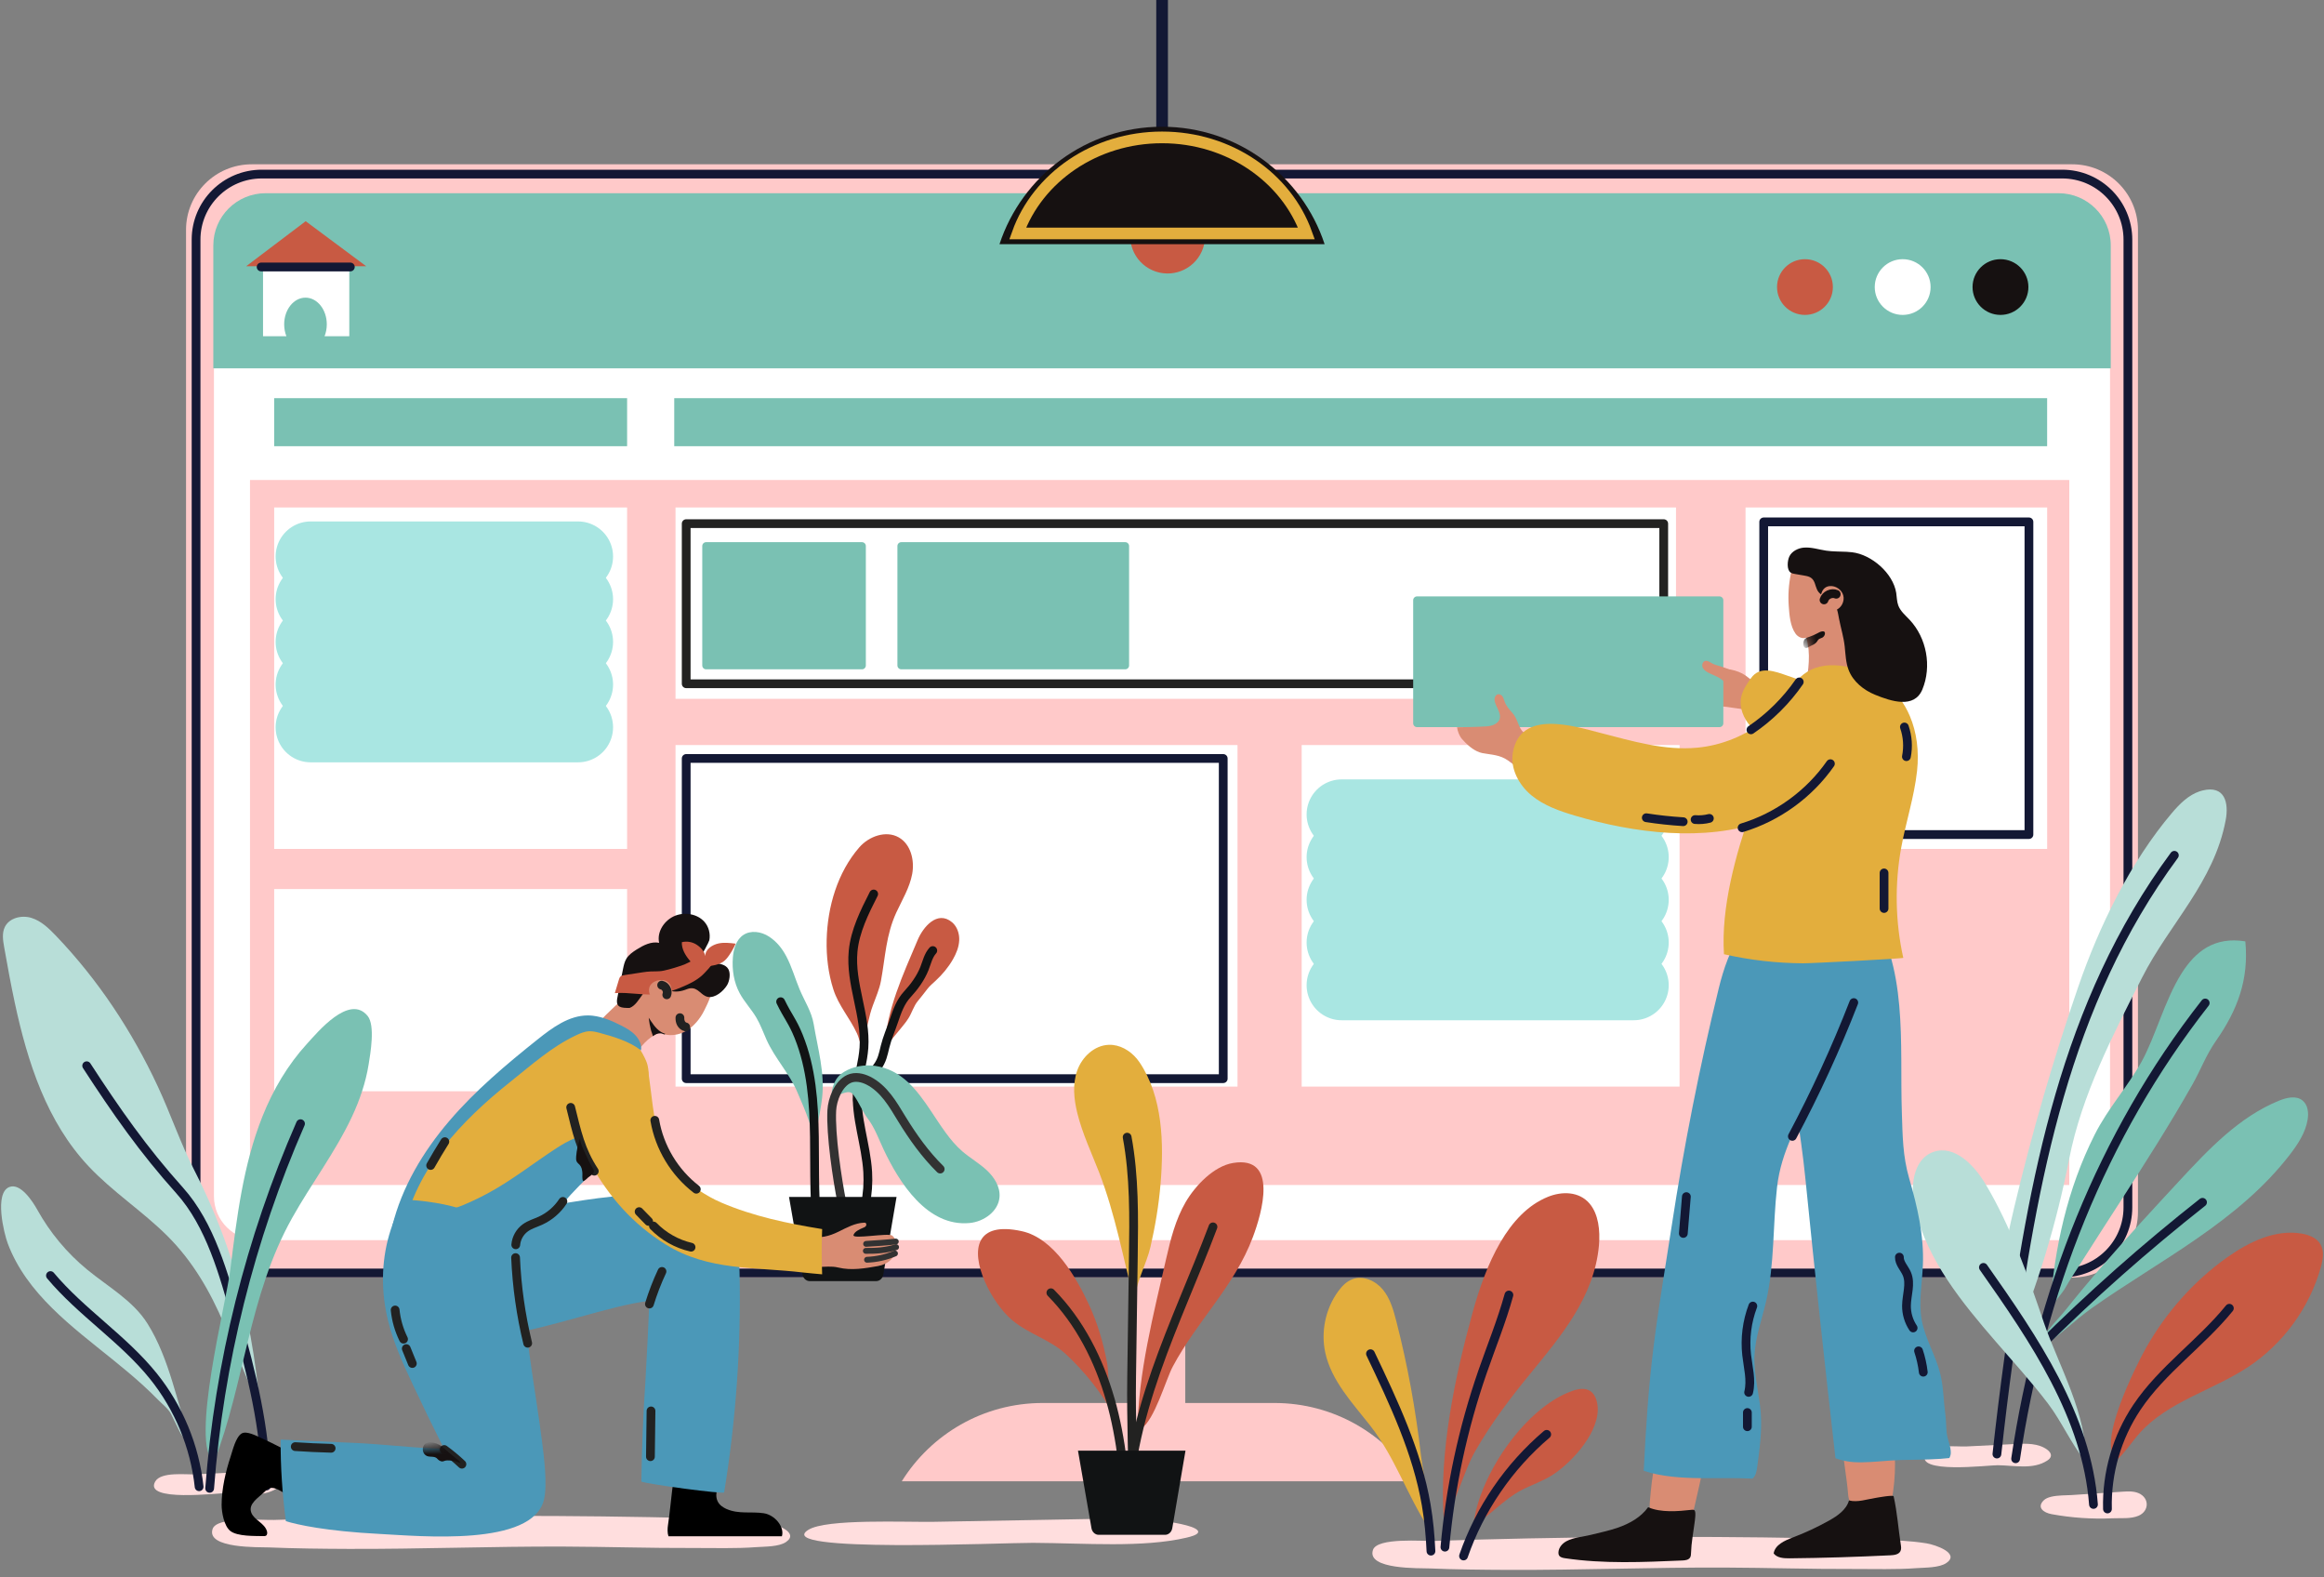 <svg xmlns="http://www.w3.org/2000/svg" width="199" height="135" viewBox="0 0 199 135" fill="none"><rect x="0" y="0" width="199" height="135" fill="#808080" stroke="none"/><path d="M121.189 126.806C118.685 122.784 114.219 120.105 109.125 120.105H89.283C84.188 120.105 79.723 122.785 77.219 126.806H121.189Z" fill="#FFC9C9"></path><path d="M101.493 107.312H96.914V124.064H101.493V107.312Z" fill="#FFC9C9"></path><path d="M177.444 109.366H21.556C18.448 109.366 15.93 106.853 15.93 103.753V19.678C15.93 16.578 18.448 14.065 21.556 14.065H177.444C180.551 14.065 183.07 16.578 183.07 19.678V103.753C183.07 106.853 180.551 109.366 177.444 109.366Z" fill="#FFC9C9"></path><path d="M176.582 108.976H22.415C19.308 108.976 16.789 106.462 16.789 103.362V20.516C16.789 17.416 19.308 14.902 22.415 14.902H176.582C179.689 14.902 182.208 17.416 182.208 20.516V103.362C182.208 106.462 179.689 108.976 176.582 108.976Z" stroke="#131834" stroke-width="0.75" stroke-miterlimit="10" stroke-linecap="round" stroke-linejoin="round"></path><path d="M176.911 106.167H22.088C20.007 106.167 18.32 104.484 18.32 102.409V24.035H180.679V102.409C180.679 104.484 178.992 106.167 176.911 106.167Z" fill="white"></path><path d="M177.189 41.092H21.406V101.444H177.189V41.092Z" fill="#FFC9C9"></path><path d="M180.741 31.532H18.266V21.008C18.266 18.54 20.271 16.539 22.745 16.539H176.261C178.735 16.539 180.741 18.54 180.741 21.008V31.532Z" fill="#7AC1B3"></path><path d="M53.698 34.086H23.477V38.198H53.698V34.086Z" fill="#7AC1B3"></path><path d="M175.293 34.086H57.734V38.198H175.293V34.086Z" fill="#7AC1B3"></path><path d="M53.698 76.109H23.477V93.419H53.698V76.109Z" fill="white"></path><path d="M175.295 43.443H149.469V72.675H175.295V43.443Z" fill="white"></path><path d="M143.513 43.443H57.844V59.823H143.513V43.443Z" fill="white"></path><path d="M142.462 44.828H58.758V58.534H142.462V44.828Z" stroke="#222221" stroke-width="0.75" stroke-miterlimit="10" stroke-linecap="round" stroke-linejoin="round"></path><path d="M105.965 63.781H57.844V93.02H105.965V63.781Z" fill="white"></path><path d="M104.743 64.93H58.758V92.341H104.743V64.93Z" stroke="#131834" stroke-width="0.75" stroke-miterlimit="10" stroke-linecap="round" stroke-linejoin="round"></path><path d="M53.698 43.443H23.477V72.675H53.698V43.443Z" fill="white"></path><path d="M26.602 47.639H49.496" stroke="#A9E6E2" stroke-width="6" stroke-miterlimit="10" stroke-linecap="round" stroke-linejoin="round"></path><path d="M26.602 51.295H49.496" stroke="#A9E6E2" stroke-width="6" stroke-miterlimit="10" stroke-linecap="round" stroke-linejoin="round"></path><path d="M26.602 54.949H49.496" stroke="#A9E6E2" stroke-width="6" stroke-miterlimit="10" stroke-linecap="round" stroke-linejoin="round"></path><path d="M26.602 58.603H49.496" stroke="#A9E6E2" stroke-width="6" stroke-miterlimit="10" stroke-linecap="round" stroke-linejoin="round"></path><path d="M26.602 62.26H49.496" stroke="#A9E6E2" stroke-width="6" stroke-miterlimit="10" stroke-linecap="round" stroke-linejoin="round"></path><path d="M143.819 63.781H111.461V93.02H143.819V63.781Z" fill="white"></path><path d="M114.883 69.721H139.89" stroke="#A9E6E2" stroke-width="6" stroke-miterlimit="10" stroke-linecap="round" stroke-linejoin="round"></path><path d="M114.883 73.375H139.89" stroke="#A9E6E2" stroke-width="6" stroke-miterlimit="10" stroke-linecap="round" stroke-linejoin="round"></path><path d="M114.883 77.031H139.89" stroke="#A9E6E2" stroke-width="6" stroke-miterlimit="10" stroke-linecap="round" stroke-linejoin="round"></path><path d="M114.883 80.686H139.89" stroke="#A9E6E2" stroke-width="6" stroke-miterlimit="10" stroke-linecap="round" stroke-linejoin="round"></path><path d="M114.883 84.34H139.89" stroke="#A9E6E2" stroke-width="6" stroke-miterlimit="10" stroke-linecap="round" stroke-linejoin="round"></path><path d="M173.734 44.676H151.023V71.444H173.734V44.676Z" stroke="#131834" stroke-width="0.75" stroke-miterlimit="10" stroke-linecap="round" stroke-linejoin="round"></path><path d="M73.809 57.298H60.464C60.281 57.298 60.133 57.15 60.133 56.967V46.745C60.133 46.562 60.281 46.414 60.464 46.414H73.809C73.992 46.414 74.141 46.562 74.141 46.745V56.967C74.14 57.15 73.992 57.298 73.809 57.298Z" fill="#7AC1B3"></path><path d="M96.351 57.298H77.175C76.992 57.298 76.844 57.15 76.844 56.967V46.745C76.844 46.562 76.992 46.414 77.175 46.414H96.351C96.534 46.414 96.682 46.562 96.682 46.745V56.967C96.682 57.15 96.534 57.298 96.351 57.298Z" fill="#7AC1B3"></path><path d="M154.555 26.959C155.876 26.959 156.946 25.891 156.946 24.573C156.946 23.256 155.876 22.188 154.555 22.188C153.235 22.188 152.164 23.256 152.164 24.573C152.164 25.891 153.235 26.959 154.555 26.959Z" fill="#C85A43"></path><path d="M162.922 26.959C164.243 26.959 165.314 25.891 165.314 24.573C165.314 23.256 164.243 22.188 162.922 22.188C161.602 22.188 160.531 23.256 160.531 24.573C160.531 25.891 161.602 26.959 162.922 26.959Z" fill="white"></path><path d="M171.297 26.959C172.618 26.959 173.689 25.891 173.689 24.573C173.689 23.256 172.618 22.188 171.297 22.188C169.977 22.188 168.906 23.256 168.906 24.573C168.906 25.891 169.977 26.959 171.297 26.959Z" fill="#161111"></path><path d="M22.523 22.432V28.784H24.524C24.403 28.477 24.333 28.133 24.333 27.767C24.333 26.504 25.15 25.481 26.158 25.481C27.166 25.481 27.983 26.505 27.983 27.767C27.983 28.133 27.913 28.477 27.791 28.784H29.909V22.432H22.523Z" fill="white"></path><path d="M31.359 22.793L26.175 18.936L21.078 22.793H31.359Z" fill="#C85A43"></path><path d="M22.359 22.855H29.999" stroke="#131834" stroke-width="0.75" stroke-miterlimit="10" stroke-linecap="round" stroke-linejoin="round"></path><path d="M93.152 130.04C96.068 129.988 99.241 129.962 101.599 130.582C102.163 130.73 102.702 130.956 102.582 131.204C102.491 131.393 102.043 131.531 101.595 131.635C97.835 132.512 92.931 132.102 88.452 132.077C85.916 132.062 66.017 132.97 69.214 130.965C70.763 129.993 77.526 130.321 80.039 130.276C84.41 130.197 88.781 130.119 93.152 130.04Z" fill="#FFDEDE"></path><path d="M154.982 131.674C156.849 131.708 158.716 131.751 160.583 131.802C162.045 131.842 163.511 131.888 164.955 132.118C165.723 132.241 167.852 132.97 166.677 133.795C166.064 134.225 164.829 134.189 164.119 134.242C162.327 134.377 160.536 134.307 158.742 134.315C155.037 134.331 151.336 134.207 147.632 134.193C141.477 134.171 135.322 134.416 129.166 134.393C126.919 134.384 124.672 134.36 122.427 134.268C121.592 134.233 116.999 134.389 117.563 132.686C117.926 131.592 121.851 131.946 122.819 131.914C133.536 131.556 144.261 131.476 154.982 131.674Z" fill="#FFDEDE"></path><path d="M20.976 126.003C21.912 125.956 22.931 125.932 23.687 126.486C23.869 126.618 24.042 126.819 24.003 127.041C23.974 127.209 23.83 127.333 23.686 127.426C22.479 128.208 20.905 127.842 19.467 127.819C18.653 127.807 12.265 128.616 13.291 126.827C13.788 125.96 15.96 126.253 16.766 126.213C18.169 126.142 19.573 126.072 20.976 126.003Z" fill="#FFDEDE"></path><path d="M55.623 129.877C57.49 129.911 59.357 129.954 61.223 130.006C62.685 130.045 64.151 130.091 65.595 130.322C66.364 130.444 68.493 131.173 67.317 131.998C66.705 132.428 65.469 132.392 64.76 132.445C62.968 132.58 61.176 132.51 59.383 132.518C55.678 132.534 51.977 132.41 48.273 132.397C42.117 132.374 35.962 132.619 29.806 132.596C27.56 132.587 25.312 132.563 23.068 132.471C22.233 132.436 17.64 132.592 18.204 130.89C18.567 129.796 22.492 130.149 23.46 130.117C34.176 129.759 44.902 129.679 55.623 129.877Z" fill="#FFDEDE"></path><path d="M1.261 85.822C0.922 84.241 0.634 82.65 0.356 81.081C0.254 80.504 0.157 79.882 0.414 79.356C0.798 78.571 1.858 78.32 2.693 78.579C3.529 78.837 4.184 79.475 4.789 80.106C8.409 83.887 11.31 88.276 13.516 93.013C14.621 95.383 15.443 97.848 16.634 100.168C17.94 102.713 19.033 105.367 19.901 108.093C21.216 112.224 21.911 116.47 22.304 120.772C21.274 118.298 20.235 115.828 19.189 113.361C17.996 110.551 16.502 107.963 14.325 105.798C12.197 103.681 9.647 102.035 7.588 99.844C4.017 96.045 2.37 90.989 1.261 85.822Z" fill="#B8DED8"></path><path d="M7.422 91.234C9.944 95.117 12.284 98.463 15.379 101.908C18.023 104.851 19.171 109.132 20.217 112.847C21.552 117.591 22.716 122.245 22.808 127.213" stroke="#131834" stroke-width="0.75" stroke-miterlimit="10" stroke-linecap="round" stroke-linejoin="round"></path><path d="M19.726 108.662C20.276 104.226 20.818 99.73 22.472 95.576C23.375 93.306 24.639 91.152 26.295 89.346C27.183 88.378 29.915 85.053 31.479 86.97C32.142 87.783 31.715 90.191 31.564 91.132C31.315 92.672 30.805 94.168 30.145 95.58C28.719 98.627 26.657 101.33 25.013 104.267C21.276 110.942 20.978 118.349 18.305 125.225C16.257 123.527 19.349 111.698 19.726 108.662Z" fill="#7AC1B3"></path><path d="M12.627 113.305C11.39 111.337 9.253 110.157 7.457 108.681C5.731 107.262 4.277 105.516 3.194 103.563C2.816 102.882 1.767 101.24 0.801 101.616C-0.511 102.125 0.343 105.601 0.668 106.462C2.288 110.755 6.169 113.574 9.612 116.357C10.523 117.093 11.427 117.838 12.291 118.629C12.708 119.01 13.116 119.402 13.51 119.807C13.873 120.182 14.422 120.595 14.65 121.056C14.88 121.523 15.111 121.991 15.341 122.458C15.502 122.785 15.696 123.142 16.041 123.263C16.071 123.274 16.107 123.282 16.134 123.266C16.157 123.253 16.169 123.227 16.178 123.202C16.29 122.894 16.011 122.447 15.915 122.146C15.779 121.726 15.651 121.303 15.526 120.88C15.265 120.003 15.018 119.123 14.747 118.25C14.214 116.534 13.586 114.832 12.627 113.305Z" fill="#B8DED8"></path><path d="M17.953 127.413C18.769 116.671 21.412 106.068 25.733 96.195" stroke="#131834" stroke-width="0.75" stroke-miterlimit="10" stroke-linecap="round" stroke-linejoin="round"></path><path d="M17.05 127.275C16.683 123.834 15.306 120.507 13.135 117.809C10.557 114.605 6.961 112.349 4.32 109.197" stroke="#131834" stroke-width="0.75" stroke-miterlimit="10" stroke-linecap="round" stroke-linejoin="round"></path><path d="M172.585 123.616C173.521 123.569 174.54 123.546 175.297 124.099C175.478 124.231 175.651 124.433 175.613 124.654C175.584 124.822 175.439 124.946 175.296 125.039C174.089 125.821 172.515 125.455 171.077 125.432C170.262 125.42 163.874 126.229 164.9 124.44C165.398 123.573 167.569 123.866 168.376 123.826C169.779 123.756 171.182 123.686 172.585 123.616Z" fill="#FFDEDE"></path><path d="M190.581 70.214C189.58 75.534 185.766 79.074 183.424 83.685C180.903 88.648 178.248 93.733 177.173 99.243C176.109 104.701 174.483 110.049 172.331 115.178C171.929 115.296 171.656 114.778 171.575 114.368C170.856 110.719 171.618 106.955 172.479 103.337C173.994 96.968 175.822 90.674 177.954 84.484C179.729 79.329 182.416 73.786 185.991 69.581C186.642 68.815 187.396 68.065 188.34 67.746C188.419 67.719 188.499 67.695 188.581 67.675C190.522 67.19 190.86 68.737 190.581 70.214Z" fill="#B8DED8"></path><path d="M186.187 73.219C176.796 85.943 174.095 101.006 171.996 116.32C171.624 119.034 171.29 121.753 170.992 124.476" stroke="#131834" stroke-width="0.75" stroke-miterlimit="10" stroke-linecap="round" stroke-linejoin="round"></path><path d="M186.792 83.347C187.988 81.446 189.618 80.156 192.264 80.587C192.576 83.828 191.609 86.446 189.751 89.102C188.897 90.323 188.463 91.549 187.748 92.815C185.811 96.241 183.689 99.558 181.556 102.864C180.466 104.555 179.371 106.242 178.295 107.942C177.781 108.754 177.235 109.558 176.763 110.395C176.671 110.558 175.536 112.001 175.539 111.952C175.929 106.785 177.018 101.787 179.365 97.13C180.495 94.888 182.164 93.062 183.358 90.925C184.546 88.8 185.355 85.632 186.792 83.347Z" fill="#7AC1B3"></path><path d="M186.576 101.129C189.092 98.414 191.722 95.617 195.154 94.222C195.806 93.957 196.615 93.767 197.162 94.209C197.624 94.583 197.696 95.264 197.598 95.849C197.417 96.943 196.791 97.91 196.116 98.792C191.708 104.551 185.027 107.826 179.21 111.916C177.63 113.027 176.189 114.496 174.594 115.518C174.69 114.354 176.146 113.057 176.85 112.172C177.867 110.893 178.917 109.64 179.987 108.404C182.128 105.931 184.353 103.529 186.576 101.129Z" fill="#7AC1B3"></path><path d="M188.828 85.863C179.92 97.233 174.722 110.667 172.594 124.88" stroke="#131834" stroke-width="0.75" stroke-miterlimit="10" stroke-linecap="round" stroke-linejoin="round"></path><path d="M174.594 115.333C179.087 110.867 183.624 106.852 188.598 102.926" stroke="#131834" stroke-width="0.75" stroke-miterlimit="10" stroke-linecap="round" stroke-linejoin="round"></path><path d="M175.635 128.133C175.372 128.197 175.143 128.295 174.991 128.447C174.385 129.056 174.991 129.498 175.679 129.623C177.401 129.938 179.159 130.056 180.909 129.975C181.616 129.943 182.448 130.042 183.115 129.76C184.025 129.375 184.081 128.249 183.132 127.829C182.703 127.639 182.213 127.667 181.745 127.698C180.29 127.794 178.835 127.891 177.38 127.987C176.949 128.016 176.211 127.993 175.635 128.133Z" fill="#FFDEDE"></path><path d="M175.023 113.252C173.629 109.167 172.22 105.047 170.003 101.341C169.034 99.724 167.348 97.99 165.563 98.609C163.753 99.236 163.535 101.724 163.998 103.581C165.087 107.945 167.987 111.492 170.871 114.825C172.387 116.576 173.948 118.293 175.353 120.136C176.525 121.675 177.357 123.607 178.534 125.052C178.851 121.365 176.189 116.67 175.023 113.252Z" fill="#B8DED8"></path><path d="M169.836 108.496C174.187 114.675 178.689 121.26 179.26 128.79" stroke="#131834" stroke-width="0.75" stroke-miterlimit="10" stroke-linecap="round" stroke-linejoin="round"></path><path d="M190.73 107.623C192.594 106.304 194.84 105.219 197.093 105.604C197.718 105.711 198.371 105.968 198.693 106.512C199.039 107.096 198.91 107.836 198.727 108.489C197.753 111.965 195.485 115.065 192.464 117.049C189.427 119.043 185.63 119.986 183.207 122.69C182.549 123.425 182.027 124.279 181.301 124.94C179.405 123.848 182.945 116.826 183.762 115.384C185.488 112.337 187.865 109.65 190.73 107.623Z" fill="#C85A43"></path><path d="M180.458 129.177C180.375 126.108 181.27 123.02 182.982 120.469C185.139 117.256 188.455 115 190.896 111.996" stroke="#131834" stroke-width="0.75" stroke-miterlimit="10" stroke-linecap="round" stroke-linejoin="round"></path><path d="M144.934 129.622C144.886 129.758 144.819 129.884 144.716 129.983C144.424 130.263 143.952 130.224 143.569 130.095C143.137 129.949 142.796 129.832 142.352 129.802C141.958 129.775 141.539 129.856 141.348 129.411C141.226 129.124 141.254 128.782 141.283 128.451C141.381 127.374 141.478 126.292 141.722 125.212C141.962 124.152 142.211 123.246 143.145 122.581C143.698 122.187 144.465 121.967 145.05 122.312C145.52 122.589 145.74 123.152 145.83 123.689C146.026 124.865 145.76 126.063 145.496 127.225C145.34 127.911 145.184 128.596 145.027 129.282C145.002 129.395 144.974 129.512 144.934 129.622Z" fill="#D98C73"></path><path d="M144.957 129.245C144.923 129.244 144.889 129.247 144.856 129.25C143.684 129.382 142.227 129.507 141.125 129.029C140.504 129.892 139.525 130.436 138.519 130.783C137.772 131.04 136.998 131.201 136.233 131.391C135.564 131.557 134.74 131.609 134.131 131.938C133.778 132.129 133.48 132.467 133.448 132.866C133.44 132.966 133.45 133.071 133.502 133.157C133.6 133.319 133.811 133.364 133.999 133.393C137.316 133.889 140.717 133.729 144.056 133.587C144.301 133.576 144.585 133.545 144.717 133.338C144.79 133.223 144.796 133.079 144.8 132.943C144.828 132.036 144.991 131.255 145.102 130.371C145.126 130.176 145.241 129.472 145.108 129.306C145.072 129.261 145.016 129.247 144.957 129.245Z" fill="#161111"></path><path d="M161.953 128.582C161.894 128.857 161.804 129.134 161.592 129.315C161.356 129.516 161.023 129.55 160.712 129.552C159.357 129.56 158.365 129.35 158.247 127.888C158.129 126.419 157.835 124.984 157.725 123.515C157.671 122.806 157.765 121.851 158.176 121.253C158.482 120.809 158.882 120.414 159.378 120.199C159.874 119.985 160.474 119.972 160.939 120.247C161.573 120.622 161.815 121.408 161.956 122.13C162.365 124.211 162.372 126.369 161.979 128.453C161.97 128.496 161.962 128.539 161.953 128.582Z" fill="#D98C73"></path><path d="M162.149 128.094C162.116 127.954 160.722 128.213 160.604 128.231C159.849 128.344 159.066 128.638 158.326 128.446C158.101 129.249 157.338 129.769 156.609 130.177C155.621 130.73 154.592 131.21 153.532 131.611C152.827 131.879 151.994 132.24 151.875 132.983C152.172 133.374 152.739 133.406 153.23 133.402C156.116 133.375 159.002 133.282 161.885 133.143C162.204 133.128 162.58 133.077 162.728 132.795C162.818 132.622 162.79 132.415 162.76 132.223C162.546 130.856 162.454 129.441 162.149 128.094Z" fill="#161111"></path><path d="M159.344 125.187C160.47 125.176 161.589 125.024 162.714 124.989C163.866 124.952 165.019 124.965 166.17 124.885C166.417 124.867 166.667 124.845 166.916 124.818C166.989 124.696 167.035 124.552 167.041 124.412C167.068 123.825 166.749 123.232 166.69 122.644C166.638 122.124 166.648 121.609 166.577 121.089C166.421 119.946 166.422 118.769 166.151 117.644C165.765 116.047 164.842 114.606 164.55 112.989C164.271 111.441 164.591 109.856 164.654 108.284C164.756 105.76 164.179 103.296 163.482 100.888C162.922 98.953 162.918 97.23 162.851 95.214C162.655 89.337 163.442 82.629 159.904 77.667C159.011 76.414 157.547 75.452 156.059 75.568C154.971 75.653 154.132 76.244 153.506 77.092C151.678 79.566 152.698 86.29 153.023 89.226C153.454 93.118 154.192 96.923 154.585 100.832C155.389 108.835 156.252 116.835 157.168 124.831C157.856 125.085 158.575 125.195 159.344 125.187Z" fill="#4B98B8"></path><path d="M153.613 77.745C149.583 77.309 147.959 81.398 147.179 84.587C145.533 91.321 144.185 98.128 143.139 104.981C142.618 108.39 142.032 111.789 141.602 115.211C141.157 118.713 140.921 122.403 140.75 125.912C142.308 126.421 143.981 126.522 145.618 126.538C147.099 126.551 148.581 126.504 150.058 126.58C150.336 126.363 150.414 125.966 150.463 125.609C150.674 124.061 150.886 122.5 150.77 120.942C150.648 119.313 150.168 117.708 150.231 116.075C150.294 114.48 150.872 112.957 151.229 111.401C151.963 108.206 151.796 104.905 152.161 101.665C152.523 98.449 154.003 96.313 155.097 93.443C156.678 89.295 161.355 78.583 153.613 77.745Z" fill="#4B98B8"></path><path d="M153.477 97.28C155.453 93.57 157.21 89.744 158.735 85.828" stroke="#131834" stroke-width="0.75" stroke-miterlimit="10" stroke-linecap="round" stroke-linejoin="round"></path><path d="M144.401 102.439C144.314 103.49 144.228 104.54 144.141 105.591" stroke="#131834" stroke-width="0.75" stroke-miterlimit="10" stroke-linecap="round" stroke-linejoin="round"></path><path d="M150.092 111.807C149.589 113.132 149.406 114.577 149.562 115.985C149.681 117.057 149.992 118.149 149.732 119.197" stroke="#131834" stroke-width="0.75" stroke-miterlimit="10" stroke-linecap="round" stroke-linejoin="round"></path><path d="M149.625 120.92C149.625 121.326 149.625 121.732 149.625 122.138" stroke="#131834" stroke-width="0.75" stroke-miterlimit="10" stroke-linecap="round" stroke-linejoin="round"></path><path d="M162.641 107.619C162.63 108.147 163.073 108.561 163.281 109.047C163.641 109.892 163.26 110.853 163.248 111.771C163.24 112.445 163.441 113.121 163.817 113.682" stroke="#131834" stroke-width="0.75" stroke-miterlimit="10" stroke-linecap="round" stroke-linejoin="round"></path><path d="M164.281 115.641C164.479 116.234 164.615 116.847 164.688 117.468" stroke="#131834" stroke-width="0.75" stroke-miterlimit="10" stroke-linecap="round" stroke-linejoin="round"></path><path d="M145.467 60.648C145.534 60.295 145.799 59.987 146.139 59.869C146.49 59.747 146.978 59.755 147.094 59.403C147.153 59.227 147.071 59.026 146.929 58.906C146.787 58.786 146.597 58.737 146.412 58.725C145.842 58.691 145.266 59.01 144.995 59.511C144.911 59.665 144.791 59.867 144.623 59.818C144.543 59.795 144.491 59.718 144.458 59.642C144.26 59.179 144.534 58.66 144.8 58.232C145.009 57.895 145.232 57.544 145.577 57.348C145.965 57.129 146.438 57.143 146.882 57.173C147.78 57.235 148.721 57.303 149.479 57.836C149.678 57.976 149.86 58.138 150.058 58.279C150.567 58.639 151.169 58.841 151.76 59.038C151.575 59.678 151.391 60.318 151.206 60.958C151.197 60.991 151.184 61.027 151.155 61.045C151.124 61.063 151.084 61.056 151.049 61.047C149.959 60.781 148.947 60.686 147.854 60.515C147.072 60.415 146.242 60.514 145.467 60.648Z" fill="#D98C73"></path><path d="M156.386 59.108C157.014 59.39 157.623 59.701 158.193 60.056C159.904 61.119 161.024 63.073 161.075 65.084C161.083 65.378 161.067 65.682 160.943 65.949C160.743 66.378 160.295 66.642 159.84 66.774C158.969 67.025 158.023 66.876 157.18 66.545C156.336 66.215 155.573 65.713 154.805 65.234C153.247 64.262 151.107 63.562 149.893 62.176C149.301 61.499 148.915 60.582 149.089 59.7C149.209 59.091 149.575 58.564 149.933 58.057C150.704 56.964 151.978 57.471 153.086 57.854C154.171 58.228 155.306 58.624 156.386 59.108Z" fill="#E3AE3D"></path><path d="M147.234 62.248H121.339C121.156 62.248 121.008 62.1 121.008 61.917V51.385C121.008 51.203 121.156 51.055 121.339 51.055H147.234C147.417 51.055 147.566 51.203 147.566 51.385V61.917C147.566 62.1 147.417 62.248 147.234 62.248Z" fill="#7AC1B3"></path><path d="M129.143 65.111C129.992 65.707 130.563 66.307 131.597 66.587C132.015 66.7 132.466 66.739 132.876 66.6C133.721 66.314 133.917 65.398 133.422 64.699C133.015 64.124 132.345 63.81 131.728 63.47C131.241 63.201 130.466 62.878 130.195 62.368C129.957 61.922 129.858 61.429 129.511 61.04C129.22 60.714 128.954 60.422 128.816 59.996C128.765 59.836 128.715 59.669 128.598 59.549C128.481 59.429 128.271 59.381 128.146 59.493C127.441 60.129 129.201 61.276 128.03 61.982C127.79 62.127 127.503 62.168 127.223 62.186C126.406 62.238 125.587 62.248 124.766 62.259C124.8 62.577 124.965 63.007 125.175 63.25C125.562 63.7 126.114 64.208 126.7 64.407C126.777 64.434 126.855 64.455 126.933 64.47C127.75 64.625 128.418 64.603 129.143 65.111Z" fill="#D98C73"></path><path d="M160.134 51.789C160.205 50.9 159.909 50.008 159.358 49.305C158.906 48.728 158.483 47.907 157.729 47.675C156.886 47.416 156.102 47.459 155.241 47.446C154.56 47.435 153.922 47.726 153.593 48.361C153.47 48.6 153.404 48.864 153.349 49.126C153.161 50.028 153.101 50.955 153.166 51.873C153.221 52.639 153.288 53.61 153.755 54.254C153.961 54.537 154.348 54.718 154.673 54.586C155.069 55.955 154.853 57.328 154.63 58.704C154.511 59.435 154.519 60.269 155.025 60.811C155.384 61.194 155.933 61.353 156.459 61.349C157.224 61.342 157.937 61.021 158.682 60.907C159.386 60.799 159.339 60.35 159.349 59.777C159.362 59.071 159.335 58.366 159.313 57.66C159.272 56.297 159.251 54.905 159.647 53.585C159.794 53.096 159.998 52.621 160.09 52.119C160.111 52.009 160.125 51.899 160.134 51.789Z" fill="#D98C73"></path><path d="M163.532 61.289C162.619 59.148 160.796 57.539 158.081 57.058C155.373 56.577 153.733 57.669 152.703 60.243C151.526 63.185 150.985 66.391 149.927 69.419C148.621 73.161 147.359 77.697 147.621 81.688C149.851 82.192 152.073 82.45 154.395 82.465C155.116 82.47 162.989 82.063 162.974 81.996C162.288 78.902 162.229 75.67 162.8 72.552C163.202 70.359 163.912 68.221 164.154 66.004C164.338 64.315 164.129 62.688 163.532 61.289Z" fill="#E3AE3D"></path><path d="M158.773 62.713C159.123 60.352 158.298 57.444 155.406 58.063C153.568 58.456 152.516 60.559 151.133 61.655C149.476 62.967 147.44 63.81 145.331 64.007C142.526 64.27 139.792 63.448 137.107 62.758C134.749 62.151 130.173 60.699 129.542 64.436C129.311 65.803 130.059 67.194 131.128 68.08C132.198 68.966 133.547 69.435 134.879 69.829C139.943 71.327 145.9 72.093 150.989 70.304C153.776 69.324 156.724 67.131 158.19 64.535C158.469 64.041 158.671 63.4 158.773 62.713Z" fill="#E3AE3D"></path><path d="M158.123 47.238C157.541 47.207 156.955 47.225 156.38 47.141C155.736 47.046 155.1 46.824 154.452 46.88C153.971 46.921 153.428 47.188 153.215 47.643C153.055 47.984 152.973 48.773 153.329 49.014C153.441 49.09 153.579 49.115 153.713 49.138C153.957 49.18 154.2 49.222 154.444 49.264C154.816 49.328 155.108 49.388 155.297 49.711C155.478 50.023 155.488 50.406 155.73 50.696C156.013 51.036 156.493 51.141 156.83 51.429C157.306 51.835 157.365 52.407 157.473 52.97C157.627 53.769 157.871 54.53 157.959 55.346C158.032 56.021 158.049 56.714 158.291 57.348C158.672 58.348 159.579 59.078 160.572 59.481C161.94 60.038 163.918 60.689 164.609 59.022C165.427 57.046 164.98 54.612 163.514 53.055C163.154 52.673 162.727 52.322 162.546 51.83C162.421 51.491 162.426 51.12 162.371 50.763C162.107 49.069 160.265 47.48 158.598 47.278C158.44 47.26 158.282 47.247 158.123 47.238Z" fill="#161111"></path><path d="M156.154 50.432C156.275 50.291 156.443 50.194 156.673 50.172C157.186 50.125 157.709 50.483 157.838 50.98C157.967 51.476 157.675 52.049 157.193 52.228C156.639 52.433 156.09 52.045 155.885 51.505C155.865 51.453 155.866 51.395 155.869 51.338C155.884 51.01 155.957 50.662 156.154 50.432Z" fill="#D98C73"></path><mask id="mask0_359_3219" style="mask-type:luminance" maskUnits="userSpaceOnUse" x="153" y="47" width="8" height="15"><path d="M160.135 51.789C160.206 50.899 159.91 50.007 159.359 49.304C158.907 48.727 158.484 47.906 157.73 47.674C156.992 47.447 156.171 47.353 155.404 47.45C154.589 47.553 154.272 47.707 153.936 48.479C153.294 49.955 153.284 51.687 153.45 53.261C153.487 53.609 153.55 53.969 153.756 54.253C153.962 54.536 154.349 54.717 154.674 54.585C155.07 55.954 154.854 57.326 154.631 58.703C154.512 59.434 154.52 60.267 155.026 60.809C155.385 61.193 155.934 61.352 156.46 61.347C157.225 61.341 157.938 61.02 158.683 60.906C159.387 60.798 159.34 60.349 159.35 59.776C159.363 59.07 159.336 58.364 159.314 57.659C159.273 56.295 159.252 54.904 159.648 53.584C159.795 53.094 159.999 52.62 160.091 52.118C160.112 52.008 160.126 51.898 160.135 51.789Z" fill="white"></path></mask><g mask="url(#mask0_359_3219)"><path d="M156.228 54.097C156.273 54.147 156.277 54.224 156.262 54.29C156.235 54.415 156.151 54.526 156.039 54.587C155.933 54.645 155.803 54.661 155.716 54.743C155.667 54.789 155.637 54.851 155.6 54.908C155.473 55.097 155.27 55.197 155.068 55.286C154.921 55.352 154.66 55.576 154.507 55.413C154.448 55.35 154.426 55.261 154.418 55.175C154.405 55.042 154.423 54.903 154.489 54.786C154.588 54.612 154.768 54.573 154.942 54.513C155.161 54.437 155.373 54.345 155.577 54.236C155.725 54.157 155.873 54.068 156.039 54.048C156.102 54.04 156.172 54.045 156.219 54.088C156.222 54.091 156.225 54.094 156.228 54.097Z" fill="#161111"></path></g><path d="M157.234 50.871C156.835 50.701 156.314 50.943 156.188 51.357" stroke="#161111" stroke-width="0.75" stroke-miterlimit="10" stroke-linecap="round" stroke-linejoin="round"></path><path d="M146.513 56.738C146.364 56.649 146.204 56.552 146.048 56.571C145.827 56.598 145.709 56.877 145.777 57.089C145.844 57.301 146.036 57.449 146.231 57.558C146.588 57.757 146.99 57.874 147.33 58.101C147.538 58.241 147.719 58.418 147.927 58.559C148.134 58.7 148.383 58.806 148.632 58.771C148.88 58.737 149.115 58.525 149.104 58.275C149.098 58.117 149 57.977 148.891 57.863C148.497 57.453 147.945 57.239 147.413 57.071C147.173 56.995 146.929 56.938 146.698 56.839C146.64 56.814 146.577 56.777 146.513 56.738Z" fill="#D98C73"></path><path d="M149.172 70.862C152.211 69.943 154.921 67.977 156.735 65.377" stroke="#131834" stroke-width="0.75" stroke-miterlimit="10" stroke-linecap="round" stroke-linejoin="round"></path><path d="M149.93 62.479C151.546 61.381 152.956 59.983 154.067 58.377" stroke="#131834" stroke-width="0.75" stroke-miterlimit="10" stroke-linecap="round" stroke-linejoin="round"></path><path d="M140.969 70.002C142.017 70.165 143.073 70.279 144.131 70.343" stroke="#131834" stroke-width="0.75" stroke-miterlimit="10" stroke-linecap="round" stroke-linejoin="round"></path><path d="M145.148 70.16C145.557 70.195 145.972 70.161 146.37 70.059" stroke="#131834" stroke-width="0.75" stroke-miterlimit="10" stroke-linecap="round" stroke-linejoin="round"></path><path d="M161.328 74.728C161.328 75.744 161.328 76.759 161.328 77.774" stroke="#131834" stroke-width="0.75" stroke-miterlimit="10" stroke-linecap="round" stroke-linejoin="round"></path><path d="M163.07 62.234C163.351 63.046 163.411 63.932 163.242 64.774" stroke="#131834" stroke-width="0.75" stroke-miterlimit="10" stroke-linecap="round" stroke-linejoin="round"></path><path d="M126.107 112.321C127.243 108.215 129.109 103.851 132.539 102.46C133.737 101.974 135.207 101.974 136.11 103.032C136.876 103.929 137.029 105.343 136.915 106.617C136.521 111.015 133.64 114.412 131.051 117.575C129.347 119.657 127.693 121.824 126.317 124.234C125.305 126.005 124.747 128.529 123.633 130.082C123.204 124.333 124.607 117.744 126.107 112.321Z" fill="#C85A43"></path><path d="M119.555 113.07C119.311 112.125 119.035 111.153 118.414 110.399C117.793 109.644 116.732 109.164 115.814 109.504C115.293 109.697 114.891 110.121 114.567 110.572C113.499 112.056 113.094 113.997 113.478 115.783C113.999 118.205 115.809 120.101 117.337 122.053C119.478 124.789 120.499 128.027 122.342 130.839C122.562 128.874 121.902 126.548 121.673 124.571C121.225 120.694 120.53 116.851 119.555 113.07Z" fill="#E3AE3D"></path><path d="M131.57 120.953C132.558 120.09 133.614 119.422 134.679 119.055C135.162 118.889 135.727 118.8 136.158 119.073C136.558 119.326 136.729 119.824 136.791 120.293C137.076 122.461 134.683 125.132 132.967 126.247C132.124 126.795 131.151 127.109 130.259 127.576C128.745 128.369 127.576 129.772 126.164 130.581C126.484 127.474 128.747 123.42 131.57 120.953Z" fill="#C85A43"></path><path d="M132.442 122.789C129.196 125.545 126.709 129.182 125.32 133.203" stroke="#131834" stroke-width="0.75" stroke-miterlimit="10" stroke-linecap="round" stroke-linejoin="round"></path><path d="M123.727 132.447C124.182 127.345 125.263 122.299 126.94 117.458C127.701 115.261 128.585 113.102 129.205 110.861" stroke="#131834" stroke-width="0.75" stroke-miterlimit="10" stroke-linecap="round" stroke-linejoin="round"></path><path d="M122.53 132.788C122.471 131.464 122.35 130.141 122.125 128.834C121.344 124.287 119.337 120.054 117.352 115.887" stroke="#131834" stroke-width="0.75" stroke-miterlimit="10" stroke-linecap="round" stroke-linejoin="round"></path><path d="M97.688 122.333C97.598 122.391 97.507 122.433 97.414 122.457C97.436 117.637 98.789 112.444 99.857 107.753C100.239 106.078 100.664 104.383 101.531 102.899C102.341 101.513 103.927 99.831 105.582 99.558C109.508 98.91 108.045 103.872 107.277 105.915C105.692 110.132 102.537 113.029 100.423 116.986C99.815 118.123 98.871 121.574 97.688 122.333Z" fill="#C85A43"></path><path d="M97.355 90.646C97.435 90.743 97.511 90.844 97.58 90.947C99.575 93.918 99.665 97.888 99.378 101.326C99.227 103.146 98.925 104.955 98.515 106.734C98.163 108.265 97.192 109.908 97.144 111.448C96.184 107.731 95.507 103.989 94.124 100.386C93.469 98.699 92.685 97.052 92.25 95.296C91.953 94.097 91.827 92.809 92.24 91.645C92.654 90.481 93.712 89.482 94.949 89.443C95.879 89.413 96.757 89.925 97.355 90.646Z" fill="#E3AE3D"></path><path d="M84.001 106.161C83.035 107.907 84.961 111.594 86.682 113.024C88.137 114.234 89.923 114.674 91.281 115.936C92.876 117.418 94.335 119.246 95.379 121.153C94.803 120.1 95.02 117.845 94.788 116.623C94.464 114.921 93.983 113.277 93.252 111.702C92.164 109.356 90.248 105.997 87.493 105.396C85.509 104.962 84.447 105.355 84.001 106.161Z" fill="#C85A43"></path><path d="M103.866 105.027C102.303 109.172 100.45 113.206 98.99 117.389C97.531 121.571 96.463 125.949 96.55 130.377C96.368 126.855 96.054 123.211 95.076 119.822C94.099 116.433 92.465 113.179 89.984 110.667" stroke="#222221" stroke-width="0.75" stroke-miterlimit="10" stroke-linecap="round" stroke-linejoin="round"></path><path d="M96.516 97.348C97.141 100.717 97.094 104.171 97.046 107.597C96.997 111.022 96.948 114.447 96.9 117.872C96.846 121.662 97.015 124.946 97.027 128.737" stroke="#222221" stroke-width="0.75" stroke-miterlimit="10" stroke-linecap="round" stroke-linejoin="round"></path><path d="M93.462 130.829L92.305 124.184H101.512L100.379 130.826C100.324 131.153 100.064 131.39 99.762 131.39H94.079C93.777 131.39 93.519 131.154 93.462 130.829Z" fill="#111314"></path><path d="M82.12 80.125C82.062 79.67 81.862 79.233 81.511 78.943C80.244 77.899 79.036 79.385 78.586 80.45C77.328 83.428 75.913 86.431 75.742 89.725C76.205 89.164 76.668 88.603 77.131 88.042C77.364 87.759 77.598 87.475 77.794 87.164C78.083 86.704 78.242 86.117 78.588 85.701C78.865 85.367 79.13 85.026 79.4 84.673C79.607 84.402 79.873 84.182 80.123 83.95C80.697 83.419 81.202 82.811 81.593 82.135C81.882 81.632 82.11 81.079 82.135 80.501C82.141 80.375 82.136 80.249 82.12 80.125Z" fill="#C85A43"></path><path d="M79.873 81.373C79.487 81.798 79.365 82.39 79.153 82.923C78.829 83.732 78.287 84.479 77.7 85.112C77.108 85.75 76.826 86.545 76.549 87.365C76.299 88.108 75.966 88.859 75.782 89.62C75.624 90.275 75.53 90.789 75.111 91.353C74.762 91.823 74.347 92.243 74.034 92.739C73.827 93.068 73.668 93.426 73.516 93.784C73.444 93.956 73.373 94.159 73.467 94.32" stroke="#111314" stroke-width="0.75" stroke-miterlimit="10" stroke-linecap="round" stroke-linejoin="round"></path><path d="M74.738 86.082C74.991 85.381 75.303 84.684 75.433 83.978C75.81 81.937 75.862 80.033 76.758 78.099C77.258 77.021 77.895 75.982 78.11 74.814C78.325 73.646 77.99 72.267 76.954 71.683C75.86 71.065 74.404 71.592 73.58 72.539C71.709 74.688 70.855 77.64 70.786 80.447C70.75 81.879 70.922 83.328 71.358 84.695C71.807 86.102 72.776 87.153 73.381 88.468C73.615 88.976 73.675 89.555 73.943 90.047C74.038 88.949 74.228 87.859 74.511 86.794C74.573 86.556 74.652 86.319 74.738 86.082Z" fill="#C85A43"></path><path d="M74.812 76.531C74.022 78.088 73.217 79.692 73.05 81.429C72.783 84.201 74.172 86.922 73.977 89.7C73.893 90.895 73.517 92.055 73.421 93.25C73.231 95.632 74.162 97.961 74.301 100.346C74.41 102.212 74.021 104.105 73.185 105.778" stroke="#111314" stroke-width="0.75" stroke-miterlimit="10" stroke-linecap="round" stroke-linejoin="round"></path><path d="M67.32 81.851C66.972 81.2 66.52 80.615 65.845 80.175C65.192 79.749 64.287 79.609 63.641 80.046C63.036 80.456 62.814 81.24 62.755 81.968C62.67 83.018 62.839 84.103 63.34 85.03C63.739 85.769 64.333 86.386 64.761 87.109C65.117 87.709 65.352 88.372 65.637 89.009C66.34 90.581 67.587 91.891 68.252 93.442C68.954 95.08 69.726 96.765 69.799 98.579C69.737 97.038 70.222 95.532 70.394 94C70.638 91.825 70.03 89.788 69.676 87.673C69.496 86.6 68.879 85.679 68.467 84.69C68.076 83.751 67.795 82.739 67.32 81.851Z" fill="#7AC1B3"></path><path d="M70.118 106.191C69.214 100.379 70.583 94.18 68.388 88.721C67.864 87.418 67.454 87.018 66.844 85.752" stroke="#111314" stroke-width="0.75" stroke-miterlimit="10" stroke-linecap="round" stroke-linejoin="round"></path><path d="M79.696 95.079C80.542 96.344 81.344 97.654 82.403 98.564C83.069 99.136 83.844 99.576 84.488 100.173C85.132 100.771 85.654 101.593 85.588 102.468C85.498 103.693 84.257 104.58 83.031 104.698C79.401 105.048 76.995 101.232 75.654 98.385C75.255 97.538 74.901 96.545 74.331 95.796C73.856 95.173 73.584 94.426 73.119 93.782C73.062 93.703 73.001 93.622 72.918 93.569C72.71 93.434 72.435 93.509 72.199 93.588C71.725 93.746 71.478 93.999 71.288 94.47C71.362 94.288 71.219 93.819 71.219 93.608C71.218 93.362 71.272 93.186 71.347 92.957C71.516 92.441 71.79 92.064 72.258 91.77C73.034 91.284 74.057 91.116 74.957 91.249C77.203 91.582 78.494 93.284 79.696 95.079Z" fill="#7AC1B3"></path><path d="M80.506 100.08C79.222 98.816 78.17 97.336 77.228 95.802C76.841 95.172 76.47 94.528 76.015 93.945C75.559 93.362 75.011 92.835 74.348 92.506C73.84 92.253 73.225 92.126 72.707 92.358C71.775 92.775 71.272 94.136 71.224 95.062C71.117 97.122 71.685 100.916 72.086 102.939" stroke="#323232" stroke-width="0.75" stroke-miterlimit="10" stroke-linecap="round" stroke-linejoin="round"></path><path d="M68.72 109.112L67.562 102.467H76.77L75.637 109.109C75.582 109.436 75.322 109.673 75.02 109.673H69.337C69.035 109.673 68.777 109.438 68.72 109.112Z" fill="#111314"></path><path d="M60.101 82.815C60.104 82.817 60.107 82.82 60.11 82.822C60.503 83.149 60.986 83.555 61.022 84.064C61.082 84.909 60.661 85.798 60.284 86.54C59.941 87.218 59.417 87.857 58.759 88.25C58.164 88.605 57.223 88.777 56.597 88.413C56.572 88.399 56.546 88.383 56.517 88.382C56.489 88.38 56.461 88.392 56.435 88.404C55.959 88.625 55.58 88.875 55.216 89.254C54.454 90.046 53.758 90.903 53.139 91.811C52.11 91.459 50.596 90.121 49.906 89.282C51.499 86.809 53.714 85.41 55.671 83.213C56.854 81.884 58.712 81.666 60.101 82.815Z" fill="#D98C73"></path><path d="M62.368 82.965C62.122 82.526 61.542 82.505 61.105 82.397C60.679 82.291 60.312 82.068 59.966 81.802C60.067 81.88 60.716 80.617 60.74 80.487C60.844 79.936 60.69 79.329 60.314 78.909C59.712 78.238 58.664 78.061 57.824 78.388C56.908 78.745 56.225 79.754 56.441 80.711C55.767 80.573 55.093 80.918 54.512 81.286C54.18 81.496 53.845 81.729 53.64 82.064C53.47 82.343 53.404 82.672 53.34 82.993C53.178 83.815 53.005 84.635 52.854 85.459C52.706 86.27 53.215 86.287 53.911 86.287C54.393 86.114 54.696 85.57 54.986 85.184C55.293 84.775 55.608 84.227 56.15 84.106C56.605 84.005 56.82 84.468 57.137 84.682C57.566 84.971 58.169 84.91 58.633 84.749C58.785 84.697 58.934 84.628 59.093 84.606C59.786 84.513 60.02 85.221 60.606 85.338C61.236 85.463 61.934 84.86 62.255 84.342C62.467 84.001 62.577 83.337 62.368 82.965Z" fill="#161111"></path><path d="M55.039 83.234C55.154 83.218 55.268 83.202 55.383 83.188C55.886 83.124 56.34 83.201 56.847 83.09C57.447 82.957 58.035 82.775 58.613 82.564C58.893 82.462 60.065 81.772 60.302 81.859C60.548 81.953 60.787 82.067 61.014 82.201C61.042 82.217 61.072 82.236 61.08 82.267C61.138 82.494 60.264 83.371 60.103 83.515C59.63 83.935 59.046 84.22 58.468 84.465C57.797 84.75 57.104 85.002 56.381 85.093C55.144 85.249 53.891 84.922 52.648 85.018C52.762 84.64 52.876 84.261 52.989 83.883C53.02 83.78 53.053 83.673 53.131 83.6C53.222 83.513 53.356 83.49 53.481 83.472C54 83.394 54.519 83.307 55.039 83.234Z" fill="#C85A43"></path><path d="M61.244 82.613C61.505 82.546 61.738 82.457 61.901 82.349C62.119 82.206 62.284 81.998 62.432 81.784C62.65 81.47 62.838 81.134 62.993 80.784C62.507 80.724 62.011 80.664 61.533 80.764C61.017 80.872 60.369 81.258 60.398 81.855C60.313 81.432 59.995 81.088 59.63 80.858C59.264 80.627 58.803 80.553 58.384 80.658C58.361 81.233 58.676 81.768 59.045 82.21C59.201 82.398 59.38 82.584 59.613 82.659C60.013 82.788 60.69 82.754 61.244 82.613Z" fill="#C85A43"></path><path d="M56.525 88.463C56.315 88.462 56.132 88.542 55.964 88.666C55.948 88.679 55.932 88.694 55.916 88.707C55.855 88.501 55.765 88.274 55.75 88.218C55.657 87.859 55.588 87.492 55.547 87.123C55.613 87.222 55.679 87.32 55.745 87.418C56.07 87.905 56.401 88.329 56.981 88.511C56.944 88.526 56.909 88.54 56.873 88.554C56.765 88.501 56.654 88.463 56.525 88.463Z" fill="#161111"></path><path d="M58.22 87.119C58.213 87.288 58.24 87.462 58.322 87.61C58.404 87.759 58.547 87.878 58.713 87.91" stroke="#222221" stroke-width="0.75" stroke-miterlimit="10" stroke-linecap="round" stroke-linejoin="round"></path><path d="M57.542 85.036C57.532 84.664 57.463 84.242 57.152 84.037C56.661 83.713 55.768 83.957 55.602 84.54C55.472 84.995 55.756 85.526 56.207 85.673" fill="#D98C73"></path><path d="M56.656 84.334C57.006 84.407 57.231 84.833 57.095 85.162" stroke="#222221" stroke-width="0.75" stroke-miterlimit="10" stroke-linecap="round" stroke-linejoin="round"></path><path d="M57.239 131.515C57.138 131.215 57.154 130.847 57.2 130.545C57.48 128.693 57.56 126.561 58.066 124.819C58.298 124.015 58.956 124.428 59.659 124.577C60.476 124.749 61.363 125.016 62.145 124.982C62.009 125.197 61.856 125.414 61.796 125.685C61.672 126.244 61.547 126.803 61.423 127.362C61.341 127.732 61.265 128.15 61.454 128.53C61.611 128.847 61.915 129.051 62.208 129.179C63.263 129.641 64.329 129.378 65.402 129.544C66.337 129.688 67.193 130.695 66.954 131.515H57.239V131.515Z" fill="black"></path><path d="M22.602 127.759C22.135 128.205 21.237 128.734 21.514 129.485C21.753 130.131 22.658 130.375 22.861 131.088C22.899 131.225 22.891 131.403 22.765 131.471C22.708 131.502 22.64 131.502 22.575 131.501C21.833 131.484 20.319 131.54 19.714 131.054C19.181 130.626 18.977 129.456 18.977 128.828C18.975 127.472 19.322 125.972 19.746 124.694C19.918 124.175 20.184 123.014 20.695 122.714C21.125 122.462 22.004 122.943 22.409 123.126C23.515 123.626 24.594 124.186 25.639 124.805C26.049 125.048 26.488 125.344 26.605 125.806C26.658 126.018 26.635 126.241 26.596 126.456C26.491 127.025 26.236 127.831 25.644 128.057C24.64 128.44 23.785 127.075 22.994 127.432C22.903 127.473 22.828 127.543 22.756 127.612C22.705 127.661 22.653 127.709 22.602 127.759Z" fill="black"></path><path d="M39.189 108.832C39.145 108.373 39.16 107.907 39.231 107.457C39.373 106.574 39.726 105.693 40.392 105.095C40.934 104.608 41.638 104.344 42.333 104.123C44.168 103.538 45.974 103.402 47.836 103.089C49.334 102.837 50.836 102.598 52.348 102.442C53.678 102.305 55.035 102.111 56.368 102.077C56.948 102.061 57.527 102.046 58.107 102.031C60.483 101.969 62.141 103.345 62.9 105.622C63.255 106.688 63.302 107.829 63.326 108.953C63.464 115.244 63.022 121.548 62.008 127.759C61.98 127.933 55.459 127.057 54.919 126.834C54.958 123.971 55.073 121.108 55.265 118.251C55.289 117.886 55.644 111.356 55.58 111.364C52.32 111.739 46.754 113.799 43.494 114.174C41.741 114.375 42.098 112.841 40.696 111.772C39.789 111.08 39.302 109.979 39.189 108.832Z" fill="#4B98B8"></path><path d="M24.033 123.24C26.185 123.337 28.336 123.433 30.487 123.53C32.663 123.628 34.894 123.897 37.06 123.993C37.38 124.007 37.7 124.018 38.018 124.023C37.093 122.183 36.194 120.33 35.318 118.467C34.491 116.706 33.68 114.921 33.221 113.031C32.635 110.622 32.634 108.099 33.324 105.712C33.67 104.513 34.179 103.365 34.809 102.288C35.026 101.917 35.418 100.981 35.806 100.783C36.243 100.56 37.223 100.869 37.698 100.939C41.585 101.506 45.52 102.086 49.142 103.605C48.984 103.539 47.745 104.999 47.526 105.212C46.76 105.955 46.128 106.899 45.502 107.76C44.648 108.937 44.782 110.163 44.877 111.571C45.143 115.534 45.91 119.439 46.41 123.374C46.576 124.684 46.888 127.093 46.58 128.377C45.61 132.432 35.969 131.495 32.523 131.316C27.875 131.074 25.454 130.521 24.477 130.223C24.18 127.907 24.011 125.579 24.033 123.24Z" fill="#4B98B8"></path><path d="M66.066 106.306C66.471 105.254 68.428 105.715 69.292 105.857C70.241 106.014 70.956 105.857 71.825 105.428C72.517 105.086 73.221 104.697 73.993 104.67C74.028 104.669 74.064 104.669 74.097 104.682C74.199 104.724 74.207 104.876 74.14 104.963C74.073 105.05 73.963 105.089 73.86 105.129C73.612 105.226 73.157 105.444 73.082 105.736C72.986 106.11 76.053 105.53 76.385 105.769C76.664 105.971 76.769 106.343 76.759 106.687C76.734 107.626 76.063 108.228 75.185 108.383C74.061 108.582 72.898 108.779 71.789 108.512C71.163 108.361 70.663 108.471 70.036 108.446C69.314 108.417 68.592 108.386 67.875 108.304C67.399 108.249 66.902 108.163 66.527 107.866C66.214 107.619 66.015 107.234 65.995 106.837C65.984 106.627 66.01 106.452 66.066 106.306Z" fill="#D98C73"></path><path d="M43.2 104.83C41.943 104.405 40.723 103.877 39.458 103.479C38.516 103.183 37.54 102.991 36.562 102.864C35.909 102.778 35.144 102.7 34.383 102.72C35.048 101.567 35.714 100.415 36.379 99.263C36.636 98.818 36.893 98.372 37.187 97.95C37.703 97.21 38.325 96.551 38.956 95.906C40.728 94.093 42.588 92.365 44.525 90.728C45.613 89.809 46.682 88.706 47.924 87.993C49.033 87.358 50.408 87.544 51.61 87.757C53.439 88.082 54.586 89.113 55.326 90.822C55.692 91.668 55.524 92.776 55.314 93.651C54.678 96.298 52.608 97.145 50.577 98.616C48.837 99.876 47.574 101.667 46.274 103.375C45.912 103.85 45.491 104.618 44.994 104.955C44.384 105.369 43.916 105.072 43.2 104.83Z" fill="#E3AE3D"></path><path d="M49.178 97.454C49.602 97.273 50.041 97.132 50.496 97.052C51.52 96.873 52.701 97.329 53.652 97.647C51.551 99.667 49.297 101.55 47.503 103.902C46.95 104.627 46.423 105.388 45.711 105.958C44.575 106.87 43.593 106.783 42.327 106.319C41.262 105.928 39.256 105.374 38.626 104.324C38.111 103.466 38.727 103.55 39.573 103.2C40.282 102.907 40.978 102.577 41.656 102.217C43.784 101.089 45.65 99.585 47.666 98.279C48.145 97.969 48.649 97.68 49.178 97.454Z" fill="#4B98B8"></path><path d="M49.699 92.219C49.879 91.731 50.211 91.302 50.569 90.893C51.053 90.339 51.684 89.858 52.43 89.678C53.176 89.498 53.982 89.659 54.496 90.223C54.898 90.664 55.362 90.889 55.454 91.418C55.815 93.495 55.884 95.895 56.612 97.841C56.905 98.621 57.054 99.256 57.58 99.905C58.216 100.691 58.982 101.331 59.842 101.894C60.457 102.295 61.049 102.643 61.746 102.942C64.505 104.125 67.434 104.737 70.4 105.217C70.34 106.788 70.351 107.519 70.399 109.091C69.853 109.038 69.304 108.997 68.756 108.933C64.602 108.443 60.653 108.8 57.025 106.55C54.189 104.792 52.153 102.482 50.517 99.534C49.259 97.268 48.775 94.732 49.699 92.219Z" fill="#E3AE3D"></path><path d="M45.186 114.99C44.602 112.588 44.254 110.128 44.148 107.658" stroke="#222221" stroke-width="0.75" stroke-miterlimit="10" stroke-linecap="round" stroke-linejoin="round"></path><path d="M55.609 111.634C55.902 110.68 56.261 109.746 56.685 108.842" stroke="#222221" stroke-width="0.75" stroke-miterlimit="10" stroke-linecap="round" stroke-linejoin="round"></path><path d="M50.888 100.261C49.716 98.48 49.381 96.865 48.867 94.797" stroke="#222221" stroke-width="0.75" stroke-miterlimit="10" stroke-linecap="round" stroke-linejoin="round"></path><path d="M38.039 124.086C38.57 124.473 39.076 124.894 39.553 125.345" stroke="#222221" stroke-width="0.75" stroke-miterlimit="10" stroke-linecap="round" stroke-linejoin="round"></path><path d="M56.07 95.904C56.461 98.221 57.757 100.373 59.623 101.806" stroke="#222221" stroke-width="0.75" stroke-miterlimit="10" stroke-linecap="round" stroke-linejoin="round"></path><path d="M59.174 106.768C57.956 106.488 56.823 105.85 55.953 104.953" stroke="#222221" stroke-width="0.75" stroke-miterlimit="10" stroke-linecap="round" stroke-linejoin="round"></path><path d="M55.542 104.561C55.27 104.282 54.998 104.002 54.727 103.723" stroke="#222221" stroke-width="0.75" stroke-miterlimit="10" stroke-linecap="round" stroke-linejoin="round"></path><path d="M33.836 112.143C33.922 113.01 34.167 113.861 34.555 114.642" stroke="#222221" stroke-width="0.75" stroke-miterlimit="10" stroke-linecap="round" stroke-linejoin="round"></path><path d="M34.789 115.449C34.962 115.874 35.135 116.299 35.308 116.725" stroke="#222221" stroke-width="0.75" stroke-miterlimit="10" stroke-linecap="round" stroke-linejoin="round"></path><path d="M28.355 123.983C27.33 123.956 26.305 123.908 25.281 123.84" stroke="#222221" stroke-width="0.75" stroke-miterlimit="10" stroke-linecap="round" stroke-linejoin="round"></path><path d="M55.745 120.783C55.728 122.089 55.712 123.395 55.695 124.702" stroke="#222221" stroke-width="0.75" stroke-miterlimit="10" stroke-linecap="round" stroke-linejoin="round"></path><path d="M50.343 86.928C48.716 86.922 47.29 87.983 46.067 88.956C43.367 91.105 40.711 93.34 38.47 95.962C36.229 98.585 34.405 101.626 33.586 104.973C33.909 105.1 34.232 105.227 34.556 105.354C35.552 100.11 39.514 95.94 43.697 92.613C45.522 91.161 47.211 89.626 49.345 88.619C49.695 88.454 50.06 88.299 50.447 88.282C50.743 88.269 51.037 88.338 51.324 88.415C52.523 88.735 53.908 89.151 54.886 89.916C54.983 89.45 54.712 88.947 54.396 88.612C54.059 88.255 53.623 88.011 53.186 87.788C52.421 87.398 51.617 87.054 50.764 86.953C50.622 86.937 50.481 86.928 50.343 86.928Z" fill="#4B98B8"></path><path d="M38.091 97.734C37.669 98.404 37.263 99.084 36.875 99.773" stroke="#222221" stroke-width="0.75" stroke-miterlimit="10" stroke-linecap="round" stroke-linejoin="round"></path><path d="M50.17 100.975C50.1 101.037 50.025 101.091 49.934 101.114C49.823 100.945 49.884 100.608 49.868 100.408C49.849 100.168 49.81 99.92 49.646 99.732C49.564 99.638 49.456 99.566 49.394 99.458C49.32 99.331 49.323 99.175 49.334 99.028C49.373 98.496 49.484 97.969 49.665 97.467C49.694 97.829 49.85 98.168 50.002 98.499C50.146 98.809 50.29 99.12 50.434 99.43C50.538 99.654 50.667 99.862 50.792 100.074C50.935 100.314 50.815 100.452 50.601 100.626C50.529 100.686 50.446 100.733 50.373 100.791C50.303 100.847 50.239 100.915 50.17 100.975Z" fill="#161111"></path><mask id="mask1_359_3219" style="mask-type:luminance" maskUnits="userSpaceOnUse" x="23" y="100" width="27" height="32"><path d="M23.463 127.348C23.26 125.995 23.305 124.585 23.211 123.203C25.637 123.312 28.062 123.421 30.488 123.53C32.663 123.628 34.895 123.897 37.061 123.993C37.382 124.007 37.701 124.018 38.019 124.023C37.094 122.183 36.194 120.33 35.319 118.467C34.492 116.706 33.681 114.921 33.222 113.031C32.636 110.622 32.634 108.099 33.325 105.712C33.671 104.513 34.18 103.365 34.81 102.288C35.026 101.917 35.419 100.981 35.806 100.783C36.243 100.559 37.224 100.87 37.699 100.939C41.586 101.506 45.521 102.086 49.142 103.605C48.984 103.539 47.746 104.999 47.527 105.211C46.761 105.955 46.129 106.899 45.503 107.76C44.649 108.937 44.783 110.163 44.877 111.571C45.144 115.534 45.911 119.439 46.411 123.374C46.577 124.684 46.713 126.028 46.405 127.313C45.435 131.367 41.12 131.032 37.84 131.106C34.33 131.185 31.385 131.156 27.942 131.382C26.715 131.462 25.304 131.457 23.993 131.459C23.839 130.086 23.669 128.715 23.463 127.348Z" fill="white"></path></mask><g mask="url(#mask1_359_3219)"><path d="M38.467 124.373C38.685 124.553 38.903 124.732 39.121 124.912C39.21 124.986 39.322 125.054 39.389 125.148C39.426 125.2 39.462 125.268 39.363 125.23C39.253 125.188 39.145 125.145 39.031 125.113C38.806 125.051 38.573 125.02 38.339 125.021C38.254 125.021 38.169 125.026 38.088 125.052C38.034 125.07 37.982 125.096 37.925 125.106C37.862 125.118 37.797 125.107 37.737 125.086C37.656 125.059 37.581 125.013 37.519 124.955C37.475 124.913 37.438 124.865 37.391 124.827C37.281 124.738 37.133 124.716 36.991 124.707C36.85 124.698 36.704 124.7 36.572 124.648C36.43 124.592 36.315 124.474 36.255 124.334C36.195 124.193 36.188 124.032 36.229 123.885C36.256 123.79 36.303 123.7 36.373 123.631C36.522 123.485 36.753 123.458 36.961 123.479C37.258 123.508 37.546 123.62 37.786 123.796C38.029 123.972 38.236 124.182 38.467 124.373Z" fill="#161111"></path></g><path d="M48.2 102.848C47.729 103.568 47.049 104.15 46.265 104.506C45.835 104.7 45.37 104.831 44.987 105.107C44.52 105.443 44.211 105.989 44.164 106.562" stroke="#222221" stroke-width="0.75" stroke-miterlimit="10" stroke-linecap="round" stroke-linejoin="round"></path><path d="M76.706 106.283C75.895 106.379 74.979 106.43 74.164 106.484" stroke="#323232" stroke-width="0.5" stroke-miterlimit="10" stroke-linecap="round" stroke-linejoin="round"></path><path d="M76.731 106.764C75.895 107.033 75.019 107.092 74.141 107.083" stroke="#323232" stroke-width="0.5" stroke-miterlimit="10" stroke-linecap="round" stroke-linejoin="round"></path><path d="M76.636 107.307C75.88 107.63 75.064 107.813 74.242 107.843" stroke="#323232" stroke-width="0.5" stroke-miterlimit="10" stroke-linecap="round" stroke-linejoin="round"></path><path d="M99.508 0V15.189" stroke="#131834" stroke-miterlimit="10" stroke-linecap="round" stroke-linejoin="round"></path><path d="M102.91 21.515C103.63 19.901 102.903 18.011 101.286 17.292C99.669 16.573 97.774 17.299 97.054 18.913C96.334 20.526 97.061 22.416 98.678 23.135C100.295 23.854 102.19 23.128 102.91 21.515Z" fill="#C85A43"></path><path d="M113.424 20.901C111.5 15.065 105.997 10.85 99.505 10.85C93.012 10.85 87.509 15.065 85.586 20.901H113.424Z" fill="#161111"></path><path d="M111.867 19.985C110.159 15.21 105.271 11.762 99.504 11.762C93.737 11.762 88.849 15.21 87.141 19.985H111.867Z" stroke="#E3AE3D" stroke-miterlimit="10"></path></svg>